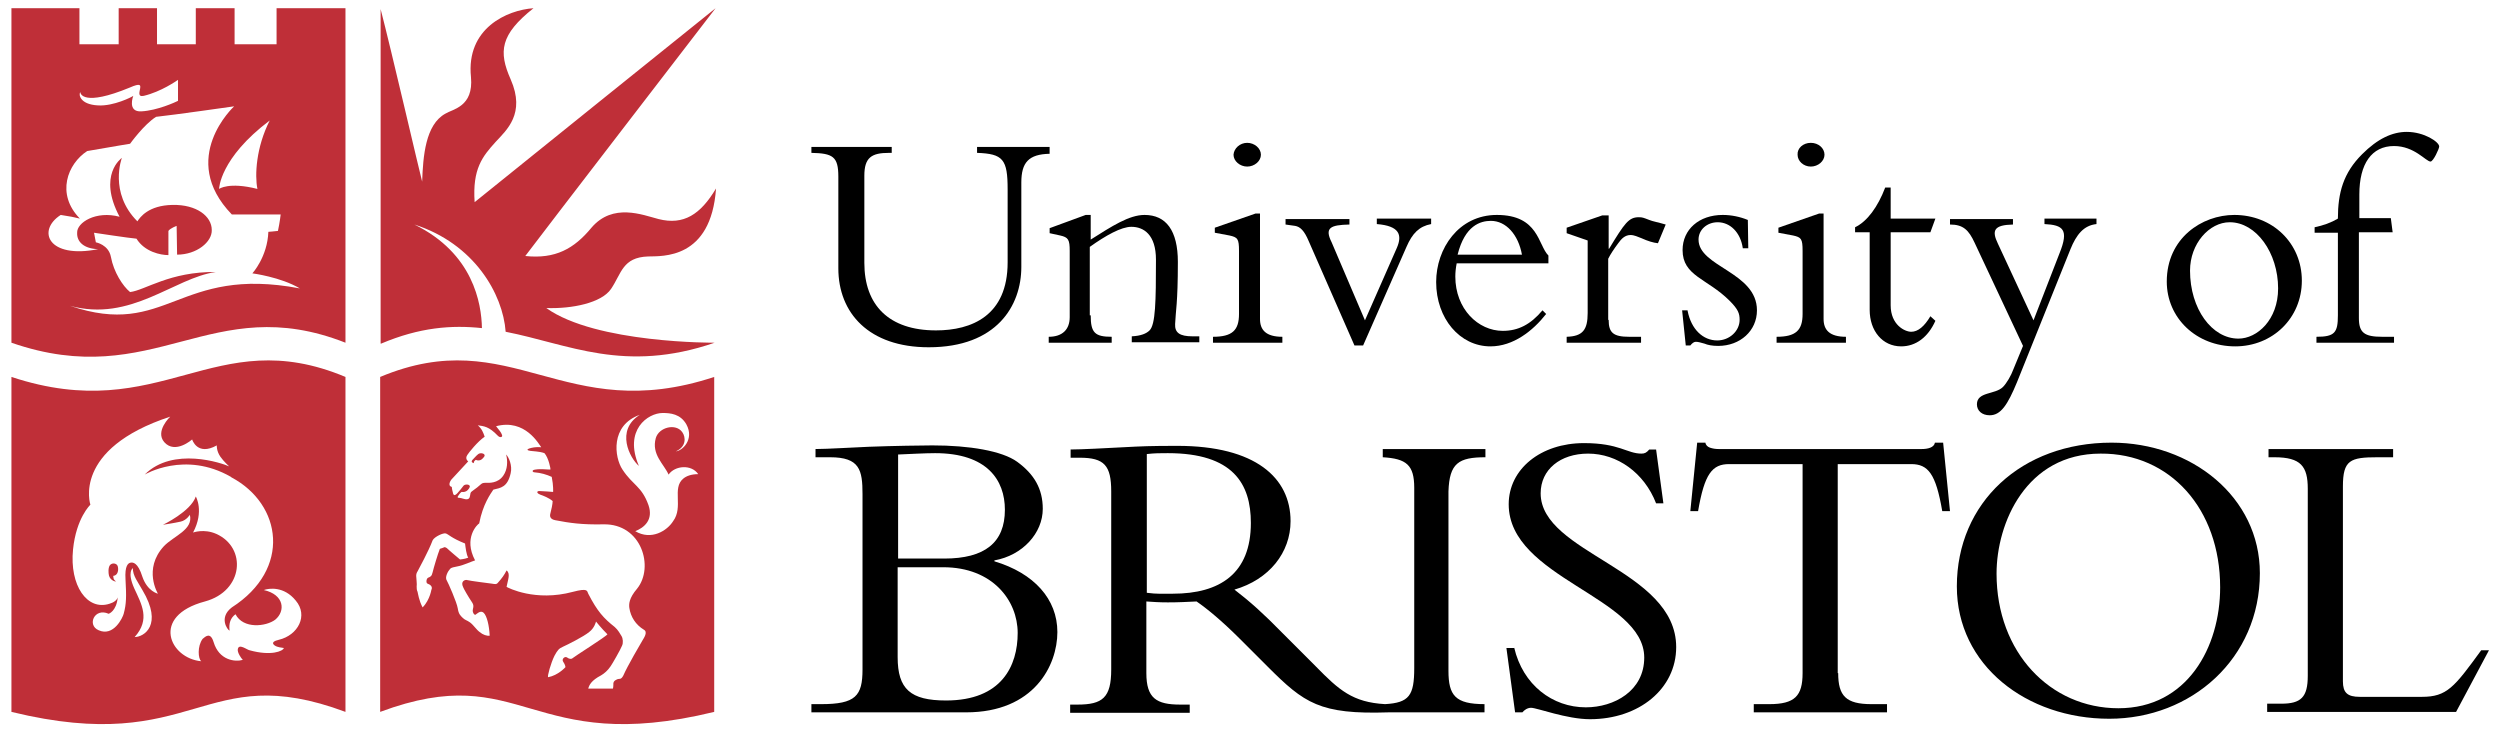 <svg xmlns="http://www.w3.org/2000/svg" width="164" height="48" viewBox="0 0 164 48" fill="none"><g clip-path="url(#clip0_6179_2895)"><path d="M58.886 37.211H61.88C65.113 37.211 66.76 39.396 66.76 41.522C66.76 43.677 65.712 45.952 62.06 45.952C59.725 45.952 58.886 45.204 58.886 43.108V37.211ZM56.581 43.916C56.581 45.653 56.132 46.192 53.857 46.192H53.228V46.73H63.377C67.837 46.73 69.364 43.647 69.364 41.462C69.364 39.306 67.837 37.6 65.233 36.822V36.762C67.089 36.432 68.406 34.966 68.406 33.379C68.406 32.062 67.837 31.104 66.73 30.296C65.742 29.577 63.587 29.218 61.162 29.218C60.623 29.218 58.527 29.248 57.001 29.308C56.192 29.337 54.276 29.457 53.498 29.457V29.996H54.456C56.402 29.996 56.581 30.834 56.581 32.421V43.916ZM58.886 29.817C59.575 29.787 60.713 29.727 61.341 29.727C64.754 29.727 65.921 31.493 65.921 33.439C65.921 35.594 64.604 36.642 61.94 36.642H58.916V29.817" fill="black"></path><path d="M76.938 38.947C76.309 38.947 75.89 38.977 75.231 38.887V29.786C75.74 29.727 76.1 29.727 76.609 29.727C80.889 29.727 82.057 31.732 82.057 34.307C82.057 37.63 80.021 38.947 76.938 38.947ZM97.444 29.996V29.457H90.709V29.996C92.265 30.086 92.774 30.505 92.774 32.002V43.827C92.774 45.623 92.445 46.102 90.858 46.191C88.733 46.072 87.835 45.264 86.338 43.737L84.153 41.551C82.865 40.234 82.027 39.486 80.979 38.678C83.254 38.019 84.661 36.253 84.661 34.187C84.661 31.343 82.356 29.248 77.237 29.248C75.441 29.248 74.872 29.277 73.735 29.337C72.597 29.397 70.921 29.487 70.232 29.487V30.026H70.831C72.447 30.026 72.896 30.535 72.896 32.241V43.916C72.896 45.772 72.328 46.221 70.681 46.221H70.202V46.76H78.046V46.221H77.417C75.86 46.221 75.201 45.802 75.201 44.156V39.456C75.651 39.486 76.01 39.516 76.609 39.516C77.357 39.516 77.806 39.486 78.495 39.456C79.153 39.905 80.141 40.713 81.338 41.911L83.165 43.737C85.559 46.132 86.577 46.88 91.098 46.73H97.384V46.191C95.468 46.191 95.019 45.623 95.019 44.006V32.241C95.079 30.385 95.678 29.996 97.444 29.996Z" fill="black"></path><path d="M99.33 42.48C99.899 44.935 101.845 46.401 104.03 46.401C105.886 46.401 107.862 45.324 107.862 43.138C107.862 39.157 98.971 37.929 98.971 33.08C98.971 30.775 101.067 29.068 103.91 29.068C106.245 29.068 106.724 29.757 107.682 29.757C107.892 29.757 108.012 29.697 108.191 29.488H108.64L109.119 33.02H108.64C107.862 31.014 106.096 29.757 104.18 29.757C102.354 29.757 101.067 30.805 101.067 32.361C101.067 36.313 109.958 37.361 109.958 42.45C109.958 45.174 107.533 47.18 104.3 47.18C102.773 47.18 100.827 46.431 100.438 46.431C100.198 46.431 99.989 46.581 99.869 46.731H99.39L98.821 42.51H99.33" fill="black"></path><path d="M120.585 44.156C120.585 45.653 121.094 46.192 122.77 46.192H123.788V46.73H115.047V46.192H116.065C117.741 46.192 118.25 45.653 118.25 44.156V30.445H113.43C112.323 30.445 111.814 31.074 111.395 33.529H110.886L111.335 29.038H111.874C111.904 29.218 112.023 29.308 112.173 29.367C112.353 29.427 112.532 29.457 112.742 29.457H126.063C126.453 29.457 126.872 29.367 126.932 29.038H127.47L127.919 33.529H127.411C126.991 31.074 126.483 30.445 125.375 30.445H120.555V44.156" fill="black"></path><path d="M148.247 37.6C148.247 32.6 143.756 29.038 138.518 29.038C132.62 29.038 128.369 32.96 128.369 38.468C128.369 43.647 132.949 47.15 138.368 47.15C143.756 47.15 148.247 43.198 148.247 37.6ZM145.642 38.528C145.642 42.45 143.487 46.461 138.967 46.461C134.506 46.461 130.974 42.809 130.974 37.63C130.974 34.307 132.919 29.757 137.799 29.757C142.349 29.727 145.642 33.379 145.642 38.528Z" fill="black"></path><path d="M161.119 46.701H148.726V46.162H149.654C150.941 46.162 151.39 45.743 151.39 44.336V32.062C151.39 30.595 150.941 29.996 149.205 29.996H148.815V29.457H156.988V29.996H155.97C154.174 29.996 153.695 30.176 153.695 31.912V44.695C153.695 45.444 153.994 45.713 154.803 45.713H158.874C160.52 45.713 160.999 45.084 162.766 42.659H163.275L161.119 46.701Z" fill="black"></path><path d="M31.615 21.524C31.585 19.908 31.046 16.615 27.184 14.729C31.106 15.986 32.992 19.279 33.171 21.764C37.303 22.572 40.955 24.518 46.882 22.482H46.912C46.912 22.482 39.099 22.542 35.836 20.207C37.512 20.267 39.458 19.878 40.087 18.95C40.775 17.932 40.835 16.884 42.511 16.824C43.44 16.794 46.643 17.034 46.972 12.364C45.954 14.07 44.846 14.789 43.2 14.37C42.152 14.1 40.206 13.292 38.799 14.938C37.662 16.316 36.434 17.004 34.459 16.794C35.237 15.747 46.942 0.539 46.942 0.539C46.942 0.539 31.974 12.573 31.136 13.262C30.986 11.077 31.645 10.268 32.513 9.31C33.231 8.532 34.489 7.454 33.501 5.209C32.692 3.383 32.812 2.275 34.997 0.539C33.261 0.659 30.567 1.856 30.896 5.059C31.076 7.005 29.699 7.155 29.22 7.454C27.902 8.173 27.753 10.268 27.693 11.915C27.543 11.376 25.657 3.233 24.969 0.599V22.542H24.999C27.543 21.465 29.639 21.315 31.615 21.524Z" fill="#BF2F38"></path><path d="M68.855 9.699V10.088C67.478 10.118 66.999 10.657 66.999 11.974V17.512C66.999 20.057 65.383 22.781 60.922 22.781C57.001 22.781 54.995 20.536 54.995 17.602V11.585C54.995 10.268 54.636 10.058 53.228 10.028V9.639H58.497V10.028H58.318C57.18 10.028 56.701 10.328 56.701 11.525V17.243C56.701 20.027 58.318 21.674 61.401 21.674C63.736 21.674 66.101 20.716 66.101 17.213V12.423C66.101 10.447 65.802 10.088 64.095 10.028V9.639H68.855" fill="black"></path><path d="M71.55 20.686C71.55 21.824 71.82 22.093 72.927 22.093V22.482H68.796V22.093C69.694 22.093 70.173 21.614 70.173 20.806V16.465C70.173 15.717 70.083 15.567 69.544 15.447L68.856 15.297V14.968L71.221 14.1H71.55V15.717C72.927 14.848 74.065 14.1 75.082 14.1C76.49 14.1 77.268 15.118 77.268 17.184C77.268 19.908 77.118 20.447 77.088 21.255C77.058 21.824 77.388 22.063 78.226 22.063H78.675V22.452H74.244V22.063C74.843 22.033 75.202 21.884 75.412 21.674C75.801 21.285 75.831 19.788 75.831 17.034C75.831 15.387 75.023 14.879 74.214 14.879C73.556 14.879 72.538 15.447 71.49 16.196V20.686" fill="black"></path><path d="M81.817 9.37C82.296 9.37 82.716 9.729 82.716 10.149C82.716 10.568 82.296 10.927 81.817 10.927C81.338 10.927 80.919 10.568 80.919 10.149C80.949 9.729 81.338 9.37 81.817 9.37ZM82.656 20.925C82.656 21.644 83.045 22.093 84.123 22.093V22.482H79.572V22.093C80.83 22.093 81.279 21.674 81.279 20.596V16.465C81.279 15.657 81.189 15.567 80.65 15.447L79.692 15.268V14.938L82.356 14.01H82.656V20.925Z" fill="black"></path><path d="M88.852 22.662L85.859 15.836C85.559 15.118 85.29 14.878 84.961 14.818L84.332 14.729V14.369H88.523V14.729C87.266 14.758 86.877 14.938 87.356 15.896L89.541 21.015L91.636 16.255C91.996 15.417 91.816 14.818 90.319 14.699V14.339H93.882V14.699C93.103 14.848 92.654 15.297 92.265 16.195L89.421 22.662H88.852Z" fill="black"></path><path d="M101.576 17.243V16.764C100.888 16.076 100.948 14.1 98.193 14.1C95.679 14.1 94.212 16.315 94.212 18.501C94.212 20.896 95.769 22.722 97.774 22.722C99.271 22.722 100.558 21.704 101.427 20.596L101.187 20.357C100.409 21.285 99.6 21.704 98.583 21.704C96.966 21.704 95.469 20.267 95.469 18.142C95.469 17.872 95.499 17.573 95.559 17.273H101.576V17.243ZM95.619 16.705C96.098 14.789 97.116 14.489 97.804 14.489C98.792 14.489 99.6 15.387 99.84 16.705H95.619Z" fill="black"></path><path d="M105.528 20.985C105.528 21.823 105.827 22.093 106.875 22.093H107.653V22.482H102.773V22.093C103.821 22.063 104.151 21.644 104.151 20.536V15.776L102.773 15.297V14.938L105.108 14.13H105.528V16.315H105.558C106.575 14.639 106.845 14.25 107.503 14.25C107.743 14.25 107.803 14.28 108.192 14.429C108.401 14.519 108.761 14.579 109.27 14.729L108.761 15.956C108.461 15.926 108.072 15.806 107.683 15.627C107.444 15.537 107.204 15.417 106.965 15.417C106.605 15.417 106.366 15.657 106.156 15.956C105.887 16.315 105.647 16.674 105.498 16.974V20.985" fill="black"></path><path d="M110.706 20.387C110.945 21.614 111.724 22.333 112.652 22.333C113.46 22.333 114.119 21.704 114.119 20.985C114.119 20.566 114.029 20.297 113.46 19.728C111.993 18.261 110.377 18.112 110.377 16.405C110.377 15.058 111.454 14.1 113.011 14.1C113.58 14.1 114.149 14.22 114.658 14.429L114.687 16.285H114.328C114.179 15.238 113.49 14.579 112.682 14.579C111.993 14.579 111.424 15.058 111.424 15.717C111.424 17.513 115.256 17.842 115.256 20.357C115.256 21.704 114.149 22.692 112.712 22.692C112.322 22.692 112.023 22.632 111.814 22.542C111.574 22.482 111.424 22.422 111.245 22.422C111.125 22.422 111.005 22.512 110.886 22.662H110.586L110.347 20.357H110.706" fill="black"></path><path d="M118.789 9.37C119.298 9.37 119.687 9.729 119.687 10.149C119.687 10.568 119.268 10.927 118.789 10.927C118.31 10.927 117.921 10.568 117.921 10.149C117.891 9.729 118.28 9.37 118.789 9.37ZM119.627 20.925C119.627 21.644 120.017 22.093 121.094 22.093V22.482H116.544V22.093C117.801 22.093 118.25 21.674 118.25 20.596V16.465C118.25 15.657 118.161 15.567 117.622 15.447L116.664 15.268V14.938L119.328 14.01H119.627V20.925Z" fill="black"></path><path d="M126.962 14.339L126.633 15.238H124.028V20.027C124.028 21.315 124.956 21.764 125.376 21.764C125.825 21.764 126.244 21.404 126.633 20.746L126.962 21.045C126.483 22.123 125.675 22.722 124.717 22.722C123.49 22.722 122.651 21.704 122.651 20.327V15.238H121.693V14.908C122.502 14.519 123.19 13.561 123.669 12.304H124.028V14.339H126.962Z" fill="black"></path><path d="M135.105 16.614C135.733 15.058 135.344 14.758 134.117 14.699V14.339H137.529V14.699C136.691 14.788 136.212 15.387 135.823 16.345L132.321 25.056C131.692 26.583 131.243 27.242 130.524 27.242C130.015 27.242 129.686 26.942 129.686 26.523C129.686 25.685 130.884 25.895 131.393 25.386C131.632 25.146 131.931 24.637 132.081 24.218L132.71 22.692L129.536 15.926C129.147 15.088 128.788 14.729 127.92 14.729V14.369H132.051V14.729C130.794 14.758 130.644 15.118 131.063 15.986L133.398 21.015L135.105 16.614Z" fill="black"></path><path d="M142.14 18.471C142.14 20.866 144.086 22.722 146.63 22.722C149.085 22.722 151.001 20.866 151.001 18.411C151.001 15.956 149.085 14.1 146.57 14.1C144.445 14.1 142.14 15.627 142.14 18.471ZM143.666 17.752C143.666 15.986 144.924 14.579 146.271 14.579C148.007 14.579 149.444 16.585 149.444 18.92C149.444 20.985 148.067 22.213 146.84 22.213C145.103 22.213 143.666 20.267 143.666 17.752Z" fill="black"></path><path d="M156.958 15.238H154.743V20.866C154.743 21.824 155.102 22.093 156.269 22.093H157.048V22.482H151.959V22.093C153.156 22.093 153.366 21.824 153.366 20.686V15.268H151.839V14.909C152.408 14.789 152.917 14.609 153.366 14.34C153.366 12.633 153.725 11.346 154.952 10.119C155.97 9.101 156.928 8.652 157.886 8.652C159.024 8.652 160.011 9.31 160.011 9.61C160.011 9.759 159.622 10.598 159.443 10.598C159.143 10.598 158.395 9.58 157.048 9.58C155.581 9.58 154.773 10.747 154.773 12.753V14.31H156.838L156.958 15.238Z" fill="black"></path><path d="M16.886 12.394C16.706 11.496 16.796 9.67 17.694 7.903C14.401 10.388 14.371 12.394 14.371 12.394C14.371 12.394 15 11.915 16.886 12.394ZM15.359 6.975C15.359 6.975 11.377 7.544 10.24 7.664C9.461 8.143 8.533 9.43 8.533 9.43C8.533 9.43 7.605 9.58 5.719 9.909C4.432 10.747 3.654 12.723 5.24 14.34C4.732 14.22 4.732 14.22 3.983 14.1C2.397 15.118 3.145 17.004 6.438 16.345C5.51 16.316 5.031 15.867 5.061 15.268C5.031 14.609 6.288 13.801 7.845 14.22C6.378 11.466 7.995 10.358 7.995 10.358C7.995 10.358 7.126 12.633 9.012 14.519C9.192 14.25 9.731 13.472 11.318 13.442C12.904 13.412 13.892 14.19 13.892 15.088C13.922 15.867 12.904 16.705 11.617 16.705L11.587 14.819C11.587 14.819 11.168 14.968 11.048 15.148V16.735C10.539 16.735 9.491 16.525 8.953 15.657C8.533 15.627 6.168 15.268 6.168 15.268L6.288 15.896C6.288 15.896 7.126 16.046 7.276 16.854C7.456 17.842 8.054 18.77 8.533 19.159C9.521 19.04 11.138 17.812 14.162 17.842C11.407 18.231 8.593 21.165 4.582 20.058C10.988 22.243 11.647 17.393 19.67 18.92C18.412 18.172 16.556 17.932 16.556 17.932C16.556 17.932 17.544 16.854 17.604 15.208C17.724 15.208 17.904 15.178 18.233 15.148C18.352 14.609 18.412 14.07 18.412 14.07H15.209C11.647 10.388 15.359 6.975 15.359 6.975ZM6.438 6.915C7.456 6.975 8.683 6.347 8.743 6.287C8.743 6.287 8.324 7.365 9.282 7.305C10.33 7.245 11.497 6.706 11.677 6.616V5.239C11.587 5.299 10.569 6.017 9.432 6.287C9.012 6.377 9.162 6.017 9.192 5.808C9.222 5.598 9.252 5.419 8.504 5.748C5.45 7.005 5.27 6.137 5.27 6.047C5.151 6.167 5.211 6.856 6.438 6.915ZM22.663 0.539V22.482C13.832 19.01 10.15 25.745 0.75 22.482V0.539H5.211V2.904H7.785V0.539H10.3V2.904H12.844V0.539H15.389V2.904H18.143V0.539H22.663Z" fill="#BF2F38"></path><path d="M31.105 30.385C31.105 30.385 31.015 30.325 31.195 30.175C31.225 30.145 31.255 30.205 31.375 30.205C31.524 30.205 31.614 30.145 31.734 29.996C31.944 29.756 31.524 29.666 31.375 29.786C31.225 29.906 31.135 30.026 31.015 30.145C31.015 30.145 30.806 30.325 31.105 30.385ZM38.649 41.461C38.29 41.761 37.212 42.3 36.943 42.419C36.673 42.539 36.584 42.629 36.374 43.018C36.135 43.497 35.895 44.365 35.955 44.425C36.614 44.305 37.093 43.767 37.093 43.767C37.093 43.767 37.093 43.617 36.943 43.407C36.823 43.228 37.063 43.018 37.212 43.138C37.332 43.228 37.482 43.258 37.572 43.168C37.661 43.078 39.757 41.761 39.847 41.611C39.428 41.192 39.098 40.773 39.098 40.773C39.098 40.773 39.008 41.192 38.649 41.461ZM30.507 35.654C29.608 35.295 29.429 35.055 29.249 34.995C29.1 34.935 28.501 35.205 28.381 35.444C28.112 36.163 27.483 37.3 27.393 37.48C27.333 37.57 27.303 37.66 27.303 37.779C27.303 37.899 27.363 38.348 27.333 38.468C27.333 38.588 27.333 38.707 27.393 38.827C27.423 38.947 27.483 39.396 27.723 39.845C28.232 39.336 28.321 38.558 28.291 38.707C28.291 38.707 28.471 38.438 28.052 38.288C27.932 38.258 27.962 37.959 28.082 37.899C28.232 37.839 28.321 37.809 28.381 37.54C28.441 37.27 28.74 36.282 28.83 36.073C28.83 36.043 28.86 35.983 28.92 35.983C29.01 35.953 29.1 35.923 29.16 35.893C29.189 35.893 29.279 35.923 29.309 35.953C29.459 36.103 30.177 36.702 30.177 36.702C30.177 36.702 30.507 36.672 30.716 36.582C30.596 36.402 30.537 35.893 30.507 35.654ZM29.608 31.463C29.608 31.463 29.309 31.852 29.639 31.942C29.639 32.061 29.698 32.271 29.728 32.391C29.788 32.54 29.878 32.48 29.998 32.361C30.117 32.241 30.297 32.002 30.417 31.852C30.537 31.732 30.956 31.762 30.776 32.032C30.656 32.211 30.567 32.241 30.447 32.271C30.327 32.301 30.297 32.211 30.177 32.361C30.058 32.54 29.908 32.66 30.147 32.66C30.267 32.66 30.507 32.78 30.656 32.75C30.806 32.72 30.806 32.63 30.836 32.511C30.866 32.391 30.836 32.301 30.986 32.211C31.165 32.091 31.465 31.852 31.554 31.762C31.644 31.672 31.764 31.672 31.914 31.672C32.033 31.672 32.662 31.732 33.021 31.193C33.291 30.804 33.321 30.265 33.201 29.816C33.38 29.996 33.62 30.535 33.5 31.044C33.291 31.972 32.842 32.002 32.363 32.121C32.183 32.391 31.674 33.079 31.435 34.337C31.315 34.397 30.387 35.295 31.165 36.761C30.956 36.821 30.387 37.091 30.028 37.151C29.788 37.211 29.608 37.211 29.519 37.33C29.399 37.45 29.16 37.869 29.309 38.079C29.399 38.228 29.968 39.516 30.028 39.905C30.087 40.294 30.207 40.384 30.357 40.533C30.507 40.683 30.626 40.683 30.836 40.833C31.075 41.012 31.255 41.312 31.465 41.461C31.674 41.641 31.944 41.731 32.123 41.701C32.093 41.042 31.944 40.414 31.734 40.204C31.524 39.995 31.255 40.294 31.195 40.324C31.135 40.354 31.046 40.264 31.015 40.114C30.986 39.935 31.135 39.785 30.986 39.545C30.686 39.096 30.417 38.617 30.387 38.528C30.177 38.109 30.537 38.019 30.626 38.049C30.836 38.109 32.063 38.258 32.273 38.288C32.453 38.318 32.572 38.348 32.662 38.228C32.931 37.929 33.081 37.719 33.231 37.42C33.5 37.63 33.321 38.019 33.231 38.498C33.321 38.558 35.117 39.486 37.572 38.827C38.589 38.558 38.5 38.767 38.589 38.947C39.188 40.114 39.607 40.563 40.326 41.132C40.535 41.312 40.685 41.581 40.775 41.731C40.865 41.881 40.895 42.18 40.805 42.359C40.715 42.599 40.146 43.587 40.056 43.707C39.877 43.976 39.637 44.186 39.428 44.305C38.799 44.635 38.649 44.934 38.589 45.173H40.206C40.206 45.173 40.236 45.084 40.236 44.904C40.206 44.635 40.475 44.575 40.535 44.545C40.625 44.515 40.745 44.605 40.895 44.305C41.134 43.737 42.062 42.15 42.152 42C42.242 41.851 42.511 41.461 42.242 41.312C41.703 40.983 41.373 40.474 41.284 39.875C41.254 39.635 41.254 39.246 41.793 38.617C42.93 37.211 42.092 34.337 39.577 34.397C38.17 34.426 37.362 34.307 36.434 34.127C36.105 34.067 36.045 33.888 36.105 33.678C36.165 33.468 36.254 33.049 36.254 32.87C36.015 32.66 35.626 32.511 35.446 32.451C35.267 32.391 35.147 32.241 35.356 32.211C35.566 32.211 36.284 32.271 36.284 32.271C36.284 32.271 36.314 31.882 36.194 31.283C35.865 31.133 35.476 31.014 35.057 30.984C34.937 30.984 34.847 30.834 35.117 30.804C35.476 30.744 35.835 30.804 36.105 30.804C36.135 30.774 35.985 30.026 35.715 29.726C35.536 29.666 35.446 29.637 34.788 29.577C34.578 29.547 34.548 29.487 34.698 29.427C34.877 29.367 35.147 29.307 35.506 29.337C35.356 29.158 34.458 27.451 32.542 27.96C32.752 28.23 32.872 28.349 32.931 28.529C32.991 28.679 32.812 28.738 32.662 28.589C32.063 27.96 31.734 27.96 31.345 27.9C31.614 28.14 31.704 28.379 31.794 28.649C31.345 28.948 30.746 29.697 30.656 29.846C30.477 30.116 30.716 30.265 30.716 30.265L29.608 31.463ZM41.972 27.212C40.026 27.9 40.296 29.996 40.835 30.804C41.523 31.852 42.092 31.882 42.541 33.139C42.87 34.097 42.272 34.606 41.673 34.846C42.721 35.474 43.768 34.816 44.158 34.187C44.846 33.259 44.068 32.032 44.816 31.403C45.026 31.223 45.355 31.104 45.804 31.104C45.355 30.445 44.277 30.535 43.858 31.133C43.559 30.445 42.721 29.816 43.02 28.738C43.23 28.02 44.337 27.751 44.756 28.349C44.996 28.679 45.026 29.307 44.337 29.607C44.756 29.577 45.565 28.828 45.026 27.84C44.637 27.152 43.978 27.092 43.469 27.092C42.511 27.092 40.895 28.2 41.912 30.565C41.314 30.056 40.356 28.23 41.972 27.212ZM46.852 24.727V46.7C34.698 49.664 34.339 43.198 24.939 46.7V24.727C33.59 21.105 36.973 27.99 46.852 24.727Z" fill="#BF2F38"></path><path d="M8.713 37.27C8.713 37.27 8.324 37.51 8.803 38.588C9.282 39.635 9.881 40.623 8.833 41.791C9.432 41.791 10.719 41.012 9.342 38.707C9.042 38.168 8.713 37.779 8.713 37.27ZM7.426 37.779C7.755 37.749 7.785 37.36 7.725 37.151C7.665 36.911 7.246 36.881 7.156 37.181C7.067 37.48 7.156 37.779 7.156 37.779C7.246 38.079 7.575 38.169 7.605 38.139C7.396 37.989 7.456 37.869 7.426 37.779ZM7.725 39.186C7.635 40.114 7.126 40.264 7.126 40.264C6.198 39.845 5.689 41.012 6.468 41.342C7.456 41.791 8.054 40.504 8.114 40.264C8.294 39.605 8.294 39.126 8.234 38.019C8.174 37.091 8.414 36.941 8.563 36.911C8.713 36.881 9.042 36.881 9.342 37.839C9.671 38.797 10.36 38.947 10.36 38.947C10.36 38.947 9.372 37.33 10.749 35.833C11.407 35.145 12.695 34.756 12.455 33.768C12.455 33.768 12.245 34.127 11.856 34.217C11.467 34.307 10.689 34.426 10.689 34.426C10.689 34.426 12.515 33.558 12.844 32.57C12.844 32.57 13.413 33.528 12.665 34.935C12.665 34.935 13.383 34.666 14.191 35.025C16.197 35.923 15.988 38.767 13.443 39.456C9.851 40.414 11.138 43.198 13.204 43.377C12.994 43.228 12.934 42.389 13.293 41.91C13.473 41.761 13.802 41.431 14.012 42.12C14.371 43.318 15.419 43.437 15.928 43.288C15.808 43.168 15.569 42.809 15.598 42.599C15.658 42.18 16.197 42.629 16.377 42.659C17.784 43.048 18.562 42.719 18.622 42.509C18.293 42.449 18.352 42.479 18.173 42.419C17.993 42.359 17.634 42.12 18.293 41.97C19.55 41.671 20.238 40.384 19.4 39.396C18.622 38.438 17.634 38.588 17.305 38.707C18.652 39.007 18.742 40.084 18.053 40.653C17.454 41.102 15.958 41.282 15.449 40.294C15.119 40.533 15 40.893 15.06 41.372C14.91 41.312 14.341 40.504 15.209 39.845C19.131 37.33 18.502 33.079 15.179 31.313L15.149 31.283C12.126 29.547 9.491 31.133 9.491 31.133C11.348 29.277 14.581 30.385 15.03 30.595C15.03 30.595 14.67 30.265 14.461 29.966C14.191 29.577 14.221 29.218 14.221 29.218C12.934 29.936 12.605 28.828 12.605 28.828C12.605 28.828 11.497 29.816 10.779 29.008C10.15 28.29 11.168 27.331 11.168 27.331C4.702 29.457 5.929 33.109 5.929 33.109C5.929 33.109 5.001 33.977 4.791 36.043C4.552 38.408 5.719 40.084 7.186 39.605C7.486 39.516 7.665 39.366 7.725 39.186ZM22.663 24.727V46.7C13.263 43.198 12.904 49.664 0.75 46.7V24.727C10.629 27.99 14.012 21.105 22.663 24.727Z" fill="#BF2F38"></path></g><defs><clipPath id="clip0_6179_2895"><rect width="162.517" height="47" fill="white" transform="translate(0.741 0.5)"></rect></clipPath></defs></svg>